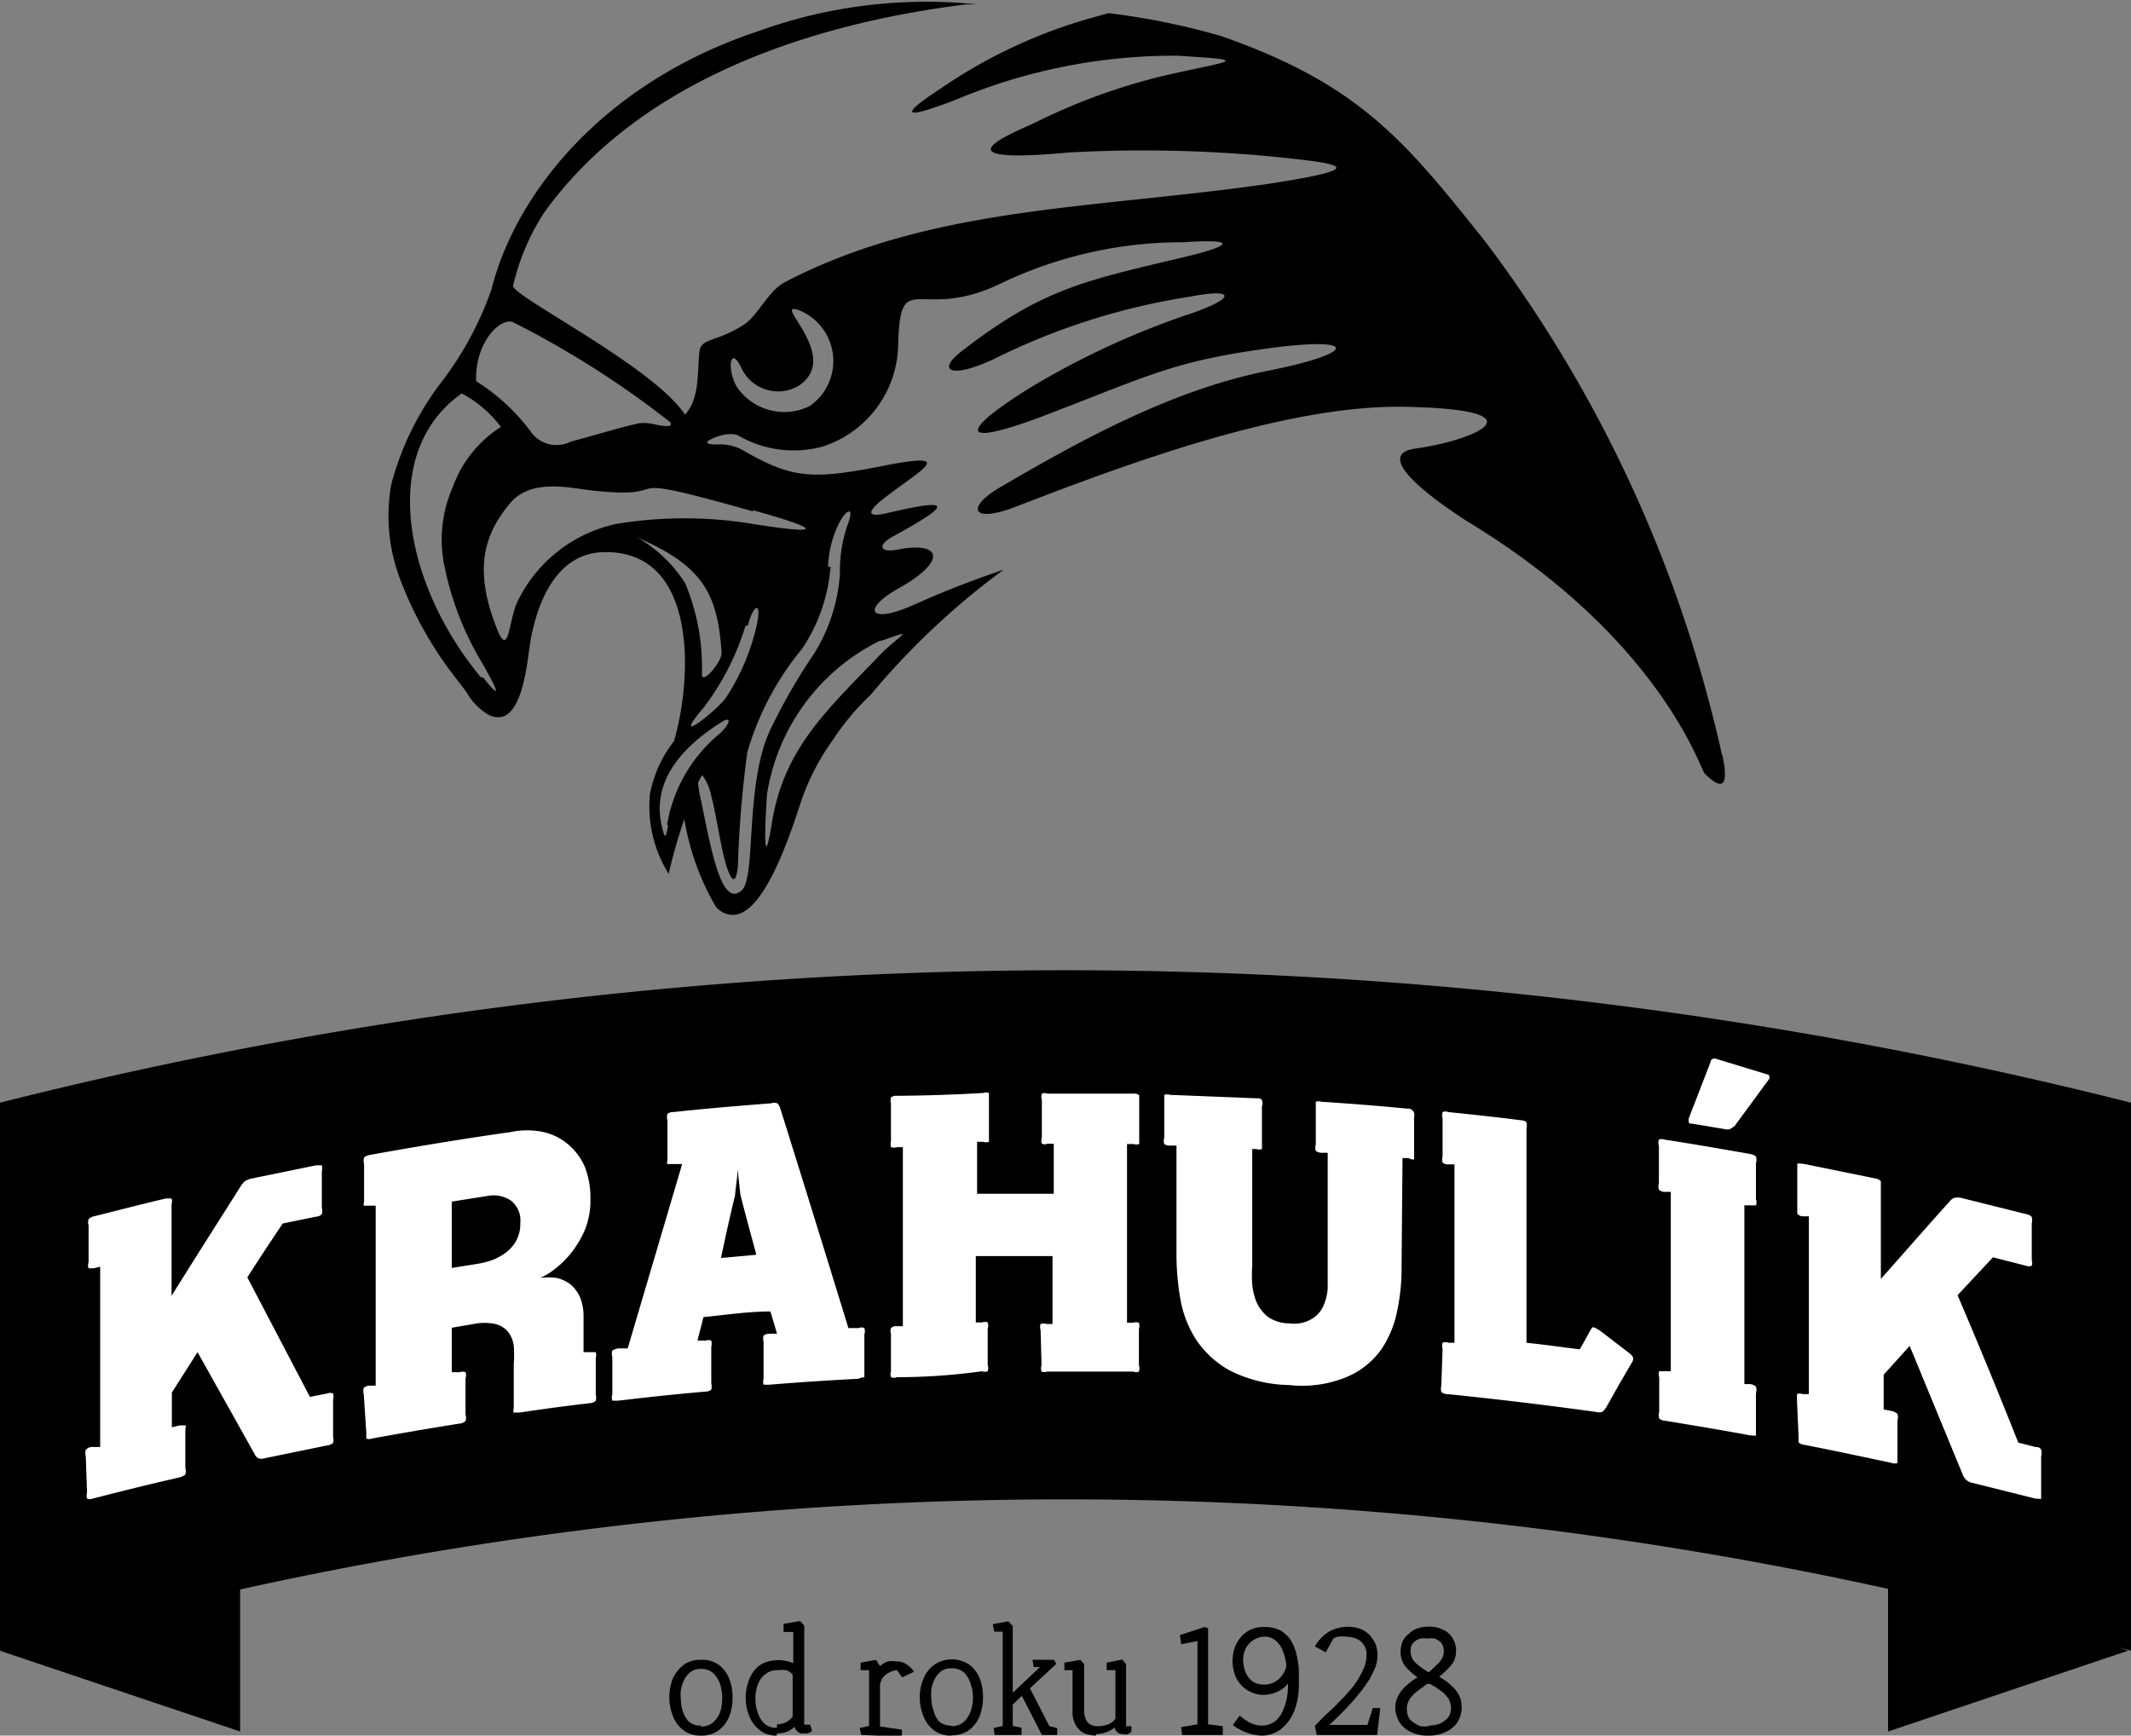 <?xml version="1.0" encoding="UTF-8"?>
<svg xmlns="http://www.w3.org/2000/svg" viewBox="0 0 68.07 55.45">
  <rect x="0" y="0" width="68.07" height="55.45" fill="#808080" stroke="none"/>
  <title>1Asset 28</title>
  <g id="Layer_2" data-name="Layer 2">
    <g id="Layer_1-2" data-name="Layer 1">
      <path d="M22.39,55.45a.88.88,0,0,1-.57-.18,1,1,0,0,1-.33-.46,1.62,1.62,0,0,1-.11-.58,1.64,1.64,0,0,1,.11-.6,1.16,1.16,0,0,1,.35-.44.88.88,0,0,1,.55-.16.89.89,0,0,1,.58.17,1,1,0,0,1,.33.45,1.57,1.57,0,0,1,.1.58,1.66,1.66,0,0,1-.1.59,1,1,0,0,1-.33.45.89.89,0,0,1-.58.18m0-.29a.57.57,0,0,0,.4-.14.87.87,0,0,0,.22-.34,1.54,1.54,0,0,0,.06-.43,1.52,1.52,0,0,0-.06-.42.91.91,0,0,0-.22-.37.57.57,0,0,0-.4-.14.53.53,0,0,0-.32.09.72.72,0,0,0-.21.25,1.21,1.21,0,0,0-.11.32,1.15,1.15,0,0,0,0,.31,1.18,1.18,0,0,0,.07.41A.83.83,0,0,0,22,55a.56.56,0,0,0,.39.13"></path>
      <path d="M24.81,55.45a.83.83,0,0,1-.55-.18,1.06,1.06,0,0,1-.33-.45,1.56,1.56,0,0,1-.11-.57,1.49,1.49,0,0,1,.07-.47,1.18,1.18,0,0,1,.19-.39.82.82,0,0,1,.32-.26,1.22,1.22,0,0,1,.73-.06,1,1,0,0,1,.21.07v-1l-.31,0,0-.26.53-.09.13.15V55a.17.17,0,0,0,0,.1s0,0,.09,0h.05l.05,0,.06.2a.36.36,0,0,1-.15.08l-.13,0a.22.22,0,0,1-.19-.07.22.22,0,0,1-.09-.14.82.82,0,0,1-.25.16,1.06,1.06,0,0,1-.31.05m0-.29a.71.71,0,0,0,.28-.06.67.67,0,0,0,.22-.19V53.5a.49.49,0,0,0-.21-.14,1.09,1.09,0,0,0-.25,0,.63.63,0,0,0-.43.14.74.74,0,0,0-.23.34,1.31,1.31,0,0,0-.07.44,1.28,1.28,0,0,0,.07.42.82.82,0,0,0,.21.36.55.55,0,0,0,.41.14"></path>
      <path d="M27.51,55.43l-.05-.22.3-.07V53.36h-.27l0-.24.49-.09.13.2a.73.73,0,0,1,.25-.15.8.8,0,0,1,.26,0,.55.55,0,0,1,.36.11.92.92,0,0,1,.22.22l-.38.18-.17-.23a.48.48,0,0,0-.21.06.55.55,0,0,0-.23.17.48.48,0,0,0-.1.33v1.24l.7.1v.22Z"></path>
      <path d="M30.39,55.45a.88.88,0,0,1-.57-.18,1,1,0,0,1-.33-.46,1.62,1.62,0,0,1-.11-.58,1.46,1.46,0,0,1,.12-.6,1,1,0,0,1,.34-.44,1,1,0,0,1,1.13,0,1,1,0,0,1,.33.45,1.57,1.57,0,0,1,.1.58,1.66,1.66,0,0,1-.1.59,1,1,0,0,1-.33.45.89.89,0,0,1-.58.18m0-.29A.6.6,0,0,0,30.8,55a.85.85,0,0,0,.21-.34,1.33,1.33,0,0,0,0-.85.9.9,0,0,0-.21-.37.6.6,0,0,0-.41-.14.53.53,0,0,0-.32.09.72.72,0,0,0-.21.25,1.21,1.21,0,0,0-.11.32,1.76,1.76,0,0,0,0,.31,1.19,1.19,0,0,0,.08.41A.72.72,0,0,0,30,55a.56.56,0,0,0,.39.13"></path>
      <polygon points="31.77 55.43 31.74 55.21 32.03 55.14 32.03 52.13 31.76 52.13 31.71 51.89 32.21 51.8 32.35 51.95 32.35 54.08 33.22 53.26 33.02 53.26 32.98 53.03 33.67 53.03 33.74 53.16 32.9 53.94 33.52 55.15 33.77 55.21 33.77 55.43 33.28 55.43 32.64 54.18 32.35 54.46 32.35 55.14 32.63 55.2 32.63 55.43 31.77 55.43"></polygon>
      <path d="M35,55.45a1.1,1.1,0,0,1-.36-.07.65.65,0,0,1-.27-.25.85.85,0,0,1-.11-.48V53.36H34L34,53.12l.51-.09.12.14v1.47a.67.67,0,0,0,.06.3.32.32,0,0,0,.13.15.49.49,0,0,0,.17.06h.14a.82.82,0,0,0,.29-.07.46.46,0,0,0,.21-.17V53.36h-.28l0-.24.5-.1.12.15v1.89s0,.07,0,.09a.15.15,0,0,0,.08,0h.09l0,.17a.31.31,0,0,1-.1.08.34.34,0,0,1-.18,0,.24.24,0,0,1-.17-.06.27.27,0,0,1-.09-.15.74.74,0,0,1-.26.15.91.91,0,0,1-.32.06"></path>
      <polygon points="37.76 55.43 37.73 55.18 38.25 55.09 38.25 52.43 37.73 52.53 37.69 52.24 38.48 51.98 38.59 52.02 38.59 55.09 39.06 55.15 39.06 55.43 37.76 55.43"></polygon>
      <path d="M40.35,55.45a1.33,1.33,0,0,1-.42-.06,1.63,1.63,0,0,1-.32-.13,1.14,1.14,0,0,1-.23-.15l.22-.3a1.66,1.66,0,0,0,.31.22.86.86,0,0,0,.41.1.74.74,0,0,0,.39-.12A.88.88,0,0,0,41,54.6a1.93,1.93,0,0,0,.14-.81.88.88,0,0,1-.34.26,1.08,1.08,0,0,1-.43.1,1,1,0,0,1-.54-.16,1,1,0,0,1-.35-.4,1.31,1.31,0,0,1-.11-.52,1.57,1.57,0,0,1,.05-.37,1.16,1.16,0,0,1,.18-.35.94.94,0,0,1,.32-.27,1,1,0,0,1,.47-.1,1.13,1.13,0,0,1,.51.11,1.09,1.09,0,0,1,.33.31,1.57,1.57,0,0,1,.18.44,3.7,3.7,0,0,1,.08.48c0,.17,0,.33,0,.47a2.35,2.35,0,0,1-.15.88,1.45,1.45,0,0,1-.43.58,1,1,0,0,1-.62.2m.1-1.63a.66.66,0,0,0,.3-.07.68.68,0,0,0,.26-.22.67.67,0,0,0,.14-.32,1.69,1.69,0,0,0-.12-.48.75.75,0,0,0-.23-.32.51.51,0,0,0-.35-.12.7.7,0,0,0-.59.36.8.8,0,0,0-.09.39,1,1,0,0,0,.08.39.7.7,0,0,0,.22.29.63.63,0,0,0,.38.1"></path>
      <path d="M42.06,55.43,42,55.14l.34-.35a5.42,5.42,0,0,0,.43-.41,6.29,6.29,0,0,0,.43-.47,2.61,2.61,0,0,0,.32-.52,1.08,1.08,0,0,0,.13-.52.51.51,0,0,0-.11-.35.53.53,0,0,0-.25-.18,1,1,0,0,0-.28-.05,1,1,0,0,0-.27,0,.45.45,0,0,0-.15.06l-.24.44L42,52.6a1.36,1.36,0,0,1,.45-.47,1.24,1.24,0,0,1,1-.09.79.79,0,0,1,.3.2,1.12,1.12,0,0,1,.19.29,1,1,0,0,1,.06.36,1.23,1.23,0,0,1-.06.36,3.44,3.44,0,0,1-.19.39,4.55,4.55,0,0,1-.31.44c-.12.15-.27.32-.43.49s-.34.35-.55.54h1.22l.17-.54h.24l-.1.86Z"></path>
      <path d="M45.61,55.45a1.14,1.14,0,0,1-.59-.14.78.78,0,0,1-.34-.33.9.9,0,0,1-.11-.41.79.79,0,0,1,.11-.42,1.18,1.18,0,0,1,.27-.32,1.85,1.85,0,0,1,.33-.24,2.21,2.21,0,0,1-.39-.35.75.75,0,0,1-.15-.47.83.83,0,0,1,.06-.32A.59.59,0,0,1,45,52.2a.73.73,0,0,1,.27-.17,1.06,1.06,0,0,1,.37-.06,1,1,0,0,1,.46.1.66.66,0,0,1,.3.27.73.73,0,0,1,.11.43.68.68,0,0,1-.14.41,2.49,2.49,0,0,1-.4.39,2,2,0,0,1,.43.32,1,1,0,0,1,.23.32,1,1,0,0,1,.06.36.9.9,0,0,1-.11.41.86.86,0,0,1-.35.33,1.2,1.2,0,0,1-.59.14m0-.32a1,1,0,0,0,.35-.06.83.83,0,0,0,.26-.19.49.49,0,0,0,.1-.32.68.68,0,0,0-.07-.27,1,1,0,0,0-.19-.22l-.22-.16-.19-.11-.1,0-.29.22a1,1,0,0,0-.25.25.55.55,0,0,0-.1.34.62.62,0,0,0,.05.25.44.44,0,0,0,.16.17.94.94,0,0,0,.22.12,1.12,1.12,0,0,0,.27,0m0-1.72c.12-.11.24-.22.34-.33a.51.51,0,0,0,.14-.34.46.46,0,0,0-.08-.27.6.6,0,0,0-.21-.14.75.75,0,0,0-.24,0,.69.69,0,0,0-.22,0,.5.5,0,0,0-.22.13.33.33,0,0,0-.09.26.49.49,0,0,0,.15.38,2.41,2.41,0,0,0,.43.31"></path>
      <polygon points="0 52.74 7.67 55.32 7.67 49.41 0 52.74"></polygon>
      <polygon points="67.97 52.74 60.31 55.32 60.31 49.41 67.97 52.74"></polygon>
      <path d="M0,52.74a122.15,122.15,0,0,1,68.07,0V35.23A139,139,0,0,0,0,35.23Z"></path>
      <path d="M2.74,46.53a.37.37,0,0,1,0-.21A.3.3,0,0,1,3,46.23l.2,0V40.47L3,40.52c-.09,0-.15,0-.17,0a.27.27,0,0,1,0-.19V39.16a.36.36,0,0,1,0-.21A.36.36,0,0,1,3,38.86c.77-.19,1.53-.39,2.3-.57.09,0,.15,0,.18,0a.29.29,0,0,1,0,.18V41.4c.73-1.17,1.46-2.32,2.19-3.47a.88.88,0,0,1,.15-.19A.71.71,0,0,1,8,37.66l2.1-.43c.09,0,.15,0,.18,0a.35.35,0,0,1,0,.19v1.16a.45.45,0,0,1,0,.21.25.25,0,0,1-.18.08l-1.07.22c-.38.57-.76,1.14-1.13,1.72l2,3.82.55-.11a.27.27,0,0,1,.19,0,.35.35,0,0,1,0,.19V45.9a.4.4,0,0,1,0,.2.34.34,0,0,1-.19.08l-2,.41a.33.33,0,0,1-.2,0,.29.29,0,0,1-.12-.14L6.31,43.2l-.82,1.29V45.6l.25-.06c.09,0,.15,0,.18,0s0,.08,0,.18V46.9a.37.37,0,0,1,0,.21.49.49,0,0,1-.18.09c-.93.21-1.85.44-2.78.68a.26.26,0,0,1-.18,0,.33.33,0,0,1,0-.19Z" fill="#fff"></path>
      <path d="M11.62,44.55a.37.37,0,0,1,0-.21.3.3,0,0,1,.18-.07l.2,0V38.52l-.19,0c-.09,0-.15,0-.18,0s0-.09,0-.19V37.19a.37.37,0,0,1,0-.21.38.38,0,0,1,.18-.08c1.49-.27,3-.52,4.49-.73a2.53,2.53,0,0,1,1.07,0,1.85,1.85,0,0,1,.81.42,1.93,1.93,0,0,1,.51.71,2.73,2.73,0,0,1,.17,1,2.5,2.5,0,0,1-.18,1,3.39,3.39,0,0,1-.45.75,3.25,3.25,0,0,1-.54.52,2,2,0,0,1-.44.26,1.91,1.91,0,0,1,.54,0,1.19,1.19,0,0,1,.44.21,1.18,1.18,0,0,1,.3.41,1.65,1.65,0,0,1,.11.65v1.1l.2,0c.1,0,.16,0,.19,0a.35.35,0,0,1,0,.19v1.17a.4.4,0,0,1,0,.2.34.34,0,0,1-.19.07q-1.12.13-2.25.3c-.09,0-.15,0-.18,0s0-.09,0-.19V43.59a3.7,3.7,0,0,0,0-.6.92.92,0,0,0-.19-.45.76.76,0,0,0-.4-.24,1.72,1.72,0,0,0-.69,0l-.7.12v1.42l.26,0a.25.25,0,0,1,.18,0,.31.31,0,0,1,0,.2v1.16a.31.31,0,0,1,0,.2.3.3,0,0,1-.18.08c-.94.15-1.88.31-2.81.48a.25.25,0,0,1-.18,0s0-.09,0-.19Zm5-5.48a.8.8,0,0,0-.31-.72,1,1,0,0,0-.74-.14l-1.14.18v2.12l.81-.13a2.81,2.81,0,0,0,.48-.12,1.79,1.79,0,0,0,.45-.25,1.23,1.23,0,0,0,.33-.39,1.15,1.15,0,0,0,.12-.55" fill="#fff"></path>
      <path d="M24.39,42.87a.4.4,0,0,1,0-.2.32.32,0,0,1,.19-.06l.24,0-.21-.71c-.71,0-1.43.11-2.14.18-.06.25-.13.5-.19.75l.26,0a.29.29,0,0,1,.18,0,.4.4,0,0,1,0,.2v1.16a.45.45,0,0,1,0,.21.31.31,0,0,1-.18.06c-.94.08-1.86.18-2.79.29-.1,0-.16,0-.19,0a.31.31,0,0,1,0-.2V43.35a.31.31,0,0,1,0-.2s.09-.06.19-.07l.3,0,1.74-5.89-.28,0c-.1,0-.16,0-.19,0s0-.09,0-.19V35.79a.33.33,0,0,1,0-.2.26.26,0,0,1,.19-.06c1-.11,2.08-.2,3.12-.28a.29.29,0,0,1,.2,0,.37.37,0,0,1,.1.18q1.09,3.48,2.17,7h.33a.22.22,0,0,1,.18,0,.31.31,0,0,1,0,.2v1.16c0,.11,0,.17,0,.2s-.09,0-.18.06c-.95.05-1.9.11-2.85.19-.1,0-.16,0-.19,0a.35.35,0,0,1,0-.19Zm-.24-2.82c-.17-.63-.34-1.25-.5-1.88l-.09-.83c0,.28-.06.56-.08.85-.16.65-.3,1.3-.45,2l1.12-.1" fill="#fff"></path>
      <path d="M33.24,42.5a.31.31,0,0,1,0-.2.26.26,0,0,1,.18,0h.2V40.13l-2.45,0v2.12h.2a.26.26,0,0,1,.18,0,.31.31,0,0,1,0,.2v1.16a.31.31,0,0,1,0,.2.26.26,0,0,1-.18,0Q30,44,28.65,44a.25.25,0,0,1-.19,0,.33.33,0,0,1,0-.19V42.62a.33.33,0,0,1,0-.19.24.24,0,0,1,.19-.06h.19V36.65h-.19a.31.31,0,0,1-.19,0,.46.46,0,0,1,0-.2V35.26a.43.43,0,0,1,0-.2.29.29,0,0,1,.19-.05Q30,35,31.41,34.92a.26.26,0,0,1,.18,0s0,.09,0,.2v1.16c0,.11,0,.17,0,.2a.26.26,0,0,1-.18,0h-.2v1.66c.82,0,1.63,0,2.45,0V36.54h-.2a.22.22,0,0,1-.18,0,.31.31,0,0,1,0-.2V35.14a.31.31,0,0,1,0-.2.26.26,0,0,1,.18,0c.92,0,1.83,0,2.75,0a.26.26,0,0,1,.18.05s0,.09,0,.2v1.16c0,.11,0,.17,0,.2a.26.26,0,0,1-.18,0H36v5.71h.2a.26.26,0,0,1,.18,0,.31.31,0,0,1,0,.2v1.16a.31.31,0,0,1,0,.2.22.22,0,0,1-.18,0c-.92,0-1.83,0-2.75,0a.26.26,0,0,1-.18,0,.31.31,0,0,1,0-.2Z" fill="#fff"></path>
      <path d="M44.77,40.51a6.44,6.44,0,0,1-.14,1.37,3.32,3.32,0,0,1-.52,1.25A2.58,2.58,0,0,1,43,44a3.73,3.73,0,0,1-1.83.25,4.36,4.36,0,0,1-1.88-.46,3.09,3.09,0,0,1-1.09-1,3.53,3.53,0,0,1-.5-1.31,8.45,8.45,0,0,1-.12-1.4V36.6h-.21a.26.26,0,0,1-.18-.05.31.31,0,0,1,0-.2V35.17c0-.1,0-.16,0-.19a.26.26,0,0,1,.18,0l2.76.11c.09,0,.15,0,.18.06a.31.31,0,0,1,0,.2v1.16c0,.11,0,.17,0,.2a.26.26,0,0,1-.18,0H40v3.73a4.09,4.09,0,0,0,0,.6,1.9,1.9,0,0,0,.15.59,1.28,1.28,0,0,0,.36.45,1.22,1.22,0,0,0,.68.2,1.08,1.08,0,0,0,.69-.13.92.92,0,0,0,.38-.4,1.71,1.71,0,0,0,.15-.57q0-.3,0-.6V36.83h-.2a.31.31,0,0,1-.18-.06.33.33,0,0,1,0-.2V35.39c0-.1,0-.16,0-.19a.26.26,0,0,1,.18,0c.92.06,1.83.13,2.74.22a.2.2,0,0,1,.22.26v1.17c0,.1,0,.16,0,.19A.22.22,0,0,1,45,37l-.2,0Z" fill="#fff"></path>
      <path d="M46.08,43.09a.3.3,0,0,1,0-.19.25.25,0,0,1,.19,0l.19,0v-5.7l-.19,0a.24.24,0,0,1-.19-.06.4.4,0,0,1,0-.2V35.73a.4.4,0,0,1,0-.2.25.25,0,0,1,.19,0c.77.08,1.54.16,2.3.26a.32.32,0,0,1,.19.06.48.48,0,0,1,0,.21v6.84c.57.06,1.14.14,1.7.21.11-.19.22-.38.32-.57s.11-.13.17-.12l.14.08.94.72c.09.07.14.13.14.19a.29.29,0,0,1-.06.15c-.27.46-.54.93-.8,1.4a.69.69,0,0,1-.13.15.42.42,0,0,1-.2,0c-1.58-.22-3.17-.41-4.75-.57a.28.28,0,0,1-.19-.07.4.4,0,0,1,0-.2Z" fill="#fff"></path>
      <path d="M53,44a.27.27,0,0,1,0-.19s.09,0,.18,0l.19,0V38.08l-.2,0a.28.28,0,0,1-.18-.07.36.36,0,0,1,0-.21V36.61a.3.3,0,0,1,0-.2.24.24,0,0,1,.18,0c.92.14,1.83.3,2.74.46a.38.38,0,0,1,.18.08.36.36,0,0,1,0,.21v1.16a.27.27,0,0,1,0,.19s-.09,0-.18,0l-.19,0v5.71l.19,0a.38.38,0,0,1,.18.08.36.36,0,0,1,0,.21v1.16c0,.1,0,.17,0,.19s-.09,0-.18,0c-.91-.17-1.82-.32-2.73-.47a.3.3,0,0,1-.18-.07.34.34,0,0,1,0-.21Zm2.36-8a.23.23,0,0,1-.23.08l-1.08-.18c-.07,0-.11,0-.11-.08l0-.08.7-1.81c0-.08.08-.12.15-.11h0l1.64.5c.06,0,.09.05.09.07a.78.78,0,0,1,0,.07L55.39,36" fill="#fff"></path>
      <path d="M57.4,44.73c0-.1,0-.16,0-.19a.25.25,0,0,1,.18,0l.2,0V38.86l-.19,0a.25.25,0,0,1-.18-.08s0-.1,0-.21V37.37c0-.1,0-.17,0-.19s.09,0,.18,0l2.31.47a.3.3,0,0,1,.18.09s0,.1,0,.21v2.91c.74-.83,1.46-1.66,2.2-2.48a.33.33,0,0,1,.15-.11.52.52,0,0,1,.21,0l2.08.52a.3.3,0,0,1,.18.09.48.48,0,0,1,0,.21v1.17a.31.31,0,0,1,0,.18.26.26,0,0,1-.18,0l-1.06-.27-1.13,1.21q1,2.34,1.94,4.71l.55.14q.15,0,.18.09a.36.36,0,0,1,0,.21v1.16c0,.1,0,.17,0,.19s-.08,0-.18,0l-2-.5a.37.37,0,0,1-.2-.09.42.42,0,0,1-.13-.19L61,43l-.83.92v1.11l.26.05a.49.49,0,0,1,.18.09.37.37,0,0,1,0,.21v1.16c0,.11,0,.17,0,.2a.26.26,0,0,1-.18,0c-.94-.2-1.87-.4-2.8-.58a.3.3,0,0,1-.18-.08s0-.1,0-.21Z" fill="#fff"></path>
      <path d="M55,24.1q-.12-.57-.27-1.14A42.36,42.36,0,0,0,47.43,7.7c-2.56-3.21-4-5-8.43-6.55A23.06,23.06,0,0,0,35.41.42l-.68.19a16.3,16.3,0,0,0-4.67,2.21c-1.53,1-1,.93.44.38a18,18,0,0,1,7.13-1.42c2.14.14,1.88.13.08.52a19.32,19.32,0,0,0-4.55,1.57c-.41.23-3.72,1.44,1,1A43.43,43.43,0,0,1,40.61,5c2.3.23,3.2.36,0,.86C35,6.68,29.78,6.57,25.1,9c-.58.3-.82,1-1.33,1.37-.93.59-1.38.41-1.43.88-.07.76,0,1.49-.46,2-1-1.54-5.53-3.79-5.49-4.12a7.26,7.26,0,0,1,1-2.35c3-4.15,8.32-6,13.47-6.64l.35,0a15.79,15.79,0,0,0-7,.86c-4.93,1.64-7.73,5.16-8.51,8.24a10.59,10.59,0,0,1-1.54,2.89,9.27,9.27,0,0,0-1.66,3.34,5.69,5.69,0,0,0,.25,2.95,12.06,12.06,0,0,0,1.4,2.69c.24.35.51.68.75,1a1.92,1.92,0,0,0,.71.73c1.12.53,1.23-1.86,1.35-2.45.24-1.24.85-2.72,2.33-2.75,2.56-.05,2.77,2.89,2.5,4.79a9,9,0,0,1-.26,1.25,3.9,3.9,0,0,0-.77,1.7,4.08,4.08,0,0,0,.6,2.54,16.14,16.14,0,0,1,.5-1.75,8.18,8.18,0,0,0,1,2.79.73.73,0,0,0,.55.27c.69,0,1.4-1.21,2.13-3.48a7.58,7.58,0,0,1,1.07-2.12,8.13,8.13,0,0,1,1.2-1.43,24.1,24.1,0,0,1,4.25-4c-1,.34-1.93.7-2.84,1.11-1.45.66-1.75.17-.47-.54,1.47-.83,1.37-1.49-.09-1.21-.55.11-.66-.14-.12-.43,1.92-1.05,1.86-1.22-.19-.74-.71.17-.64-.06-.1-.48,1.2-.93,2.41-1.52-.17-1-2.21.43-2.83.35-4.36-.53a1.48,1.48,0,0,0-.8-.18c-.16,0-.27,0-.33-.06s.65-.4,1-.22a3.53,3.53,0,0,0,2.71.34A3.48,3.48,0,0,0,28.69,11c.07-2.5.64-.7,3.23-1.92a13.39,13.39,0,0,1,5.87-1.34c1.62-.11,1.72.07.05.47-3.19.76-4.52,1-7.11,3-.85.66-.33.89,1,.27a21.3,21.3,0,0,1,6.27-2c1.37-.27,1.54,0,.15.5A25.94,25.94,0,0,0,33,12.33c-2.25,1.38-2.57,2.06.38.94,3.37-1.29,4.1-1.72,7.05-2.13s3,.12.1.7-5.64,2-8.55,3.71c-1.09.62-1,1.17.36.68C35.91,14.85,41.15,12.88,45,13c4.33.1,2.1,1.07.22,1.33-1.6.22,1.14,2,1.67,2.34,4.35,2.64,6.49,5.64,7.43,7.77l.12.26c.48.48.82.59.58-.57M16.36,10.28a29.87,29.87,0,0,1,5.05,3.21c.1.17-.17.13-.45.08a1.51,1.51,0,0,0-.53-.05c-.65.14-1.4.38-2.2.59a1,1,0,0,1-1.29-.34,6.45,6.45,0,0,0-1.73-1.59c-.05-1.15.69-2,1.15-1.9m-1,11.36c-2.44-2.94-3.29-7.19-.61-9.07A3.77,3.77,0,0,1,16,13.64a3.8,3.8,0,0,0-1.54,1.93,4.16,4.16,0,0,0-.25,2.58,9.73,9.73,0,0,0,1.22,3.08c.44.78.65,1.23,0,.41m6.46-3a4.36,4.36,0,0,0-1.54-1.47c2.05.89,2.58,1.74,2.7,3.7,0,.27-.6,1-.63.69a7,7,0,0,0-.53-2.92m2,1.34c.17-.67.46-.81.28,0a7,7,0,0,1-1,2.34c-.38.47-1.79,1.57-.68.27A8.28,8.28,0,0,0,23.81,20m-2.47,6.37c-.07.41-.1.43-.18.11C20.8,25.1,21.6,24,23,23.1c.38-.26.35,0,0,.33a4.79,4.79,0,0,0-1.69,2.91m6.85-5.87c1.1-.39.65-.23,0,.4-1.69,1.77-3.11,3-3.5,5.4-.31,1.9-.21-.25-.16-.89a6.6,6.6,0,0,1,3.61-4.91m-1.66-2.35a3.37,3.37,0,0,1,.35-1.4c.22-.44.53-.6.26.09a4.52,4.52,0,0,0-.23,1.53A5.55,5.55,0,0,1,26,20.89a18.63,18.63,0,0,0-1.42,2.48c-.78,1.72-.43,4.64-.88,5.07-.67.62-1-1.4-1.32-2.93A2.77,2.77,0,0,1,22.3,25a2.6,2.6,0,0,1,.13-.24,1.71,1.71,0,0,1,.29.67c.17.63.33,1.85.53,2.37.12.32.25.48.32-.11a35,35,0,0,1,.3-3.65,9.17,9.17,0,0,1,1.75-3.31,5.47,5.47,0,0,0,.91-2.63M24.05,16.3c2.22.62,2.28.8,0,.44a13.37,13.37,0,0,0-4.37,0,4.57,4.57,0,0,0-3.15,2.48c-.28.57-.27,1.86-.66.86-.75-1.9-.41-3,.42-4,.58-.69,1.56-.56,2.31-.45l.39.05c2.88.29.2-.72,5.07.66m1.81-3.37a1.83,1.83,0,0,1-2.34-.62c-.31-.53-.22-1.36.15-.6a1.29,1.29,0,0,0,1.84.57c1.39-.94-.92-2.74,0-2.41a1.75,1.75,0,0,1,.35,3.06"></path>
    </g>
  </g>
</svg>
